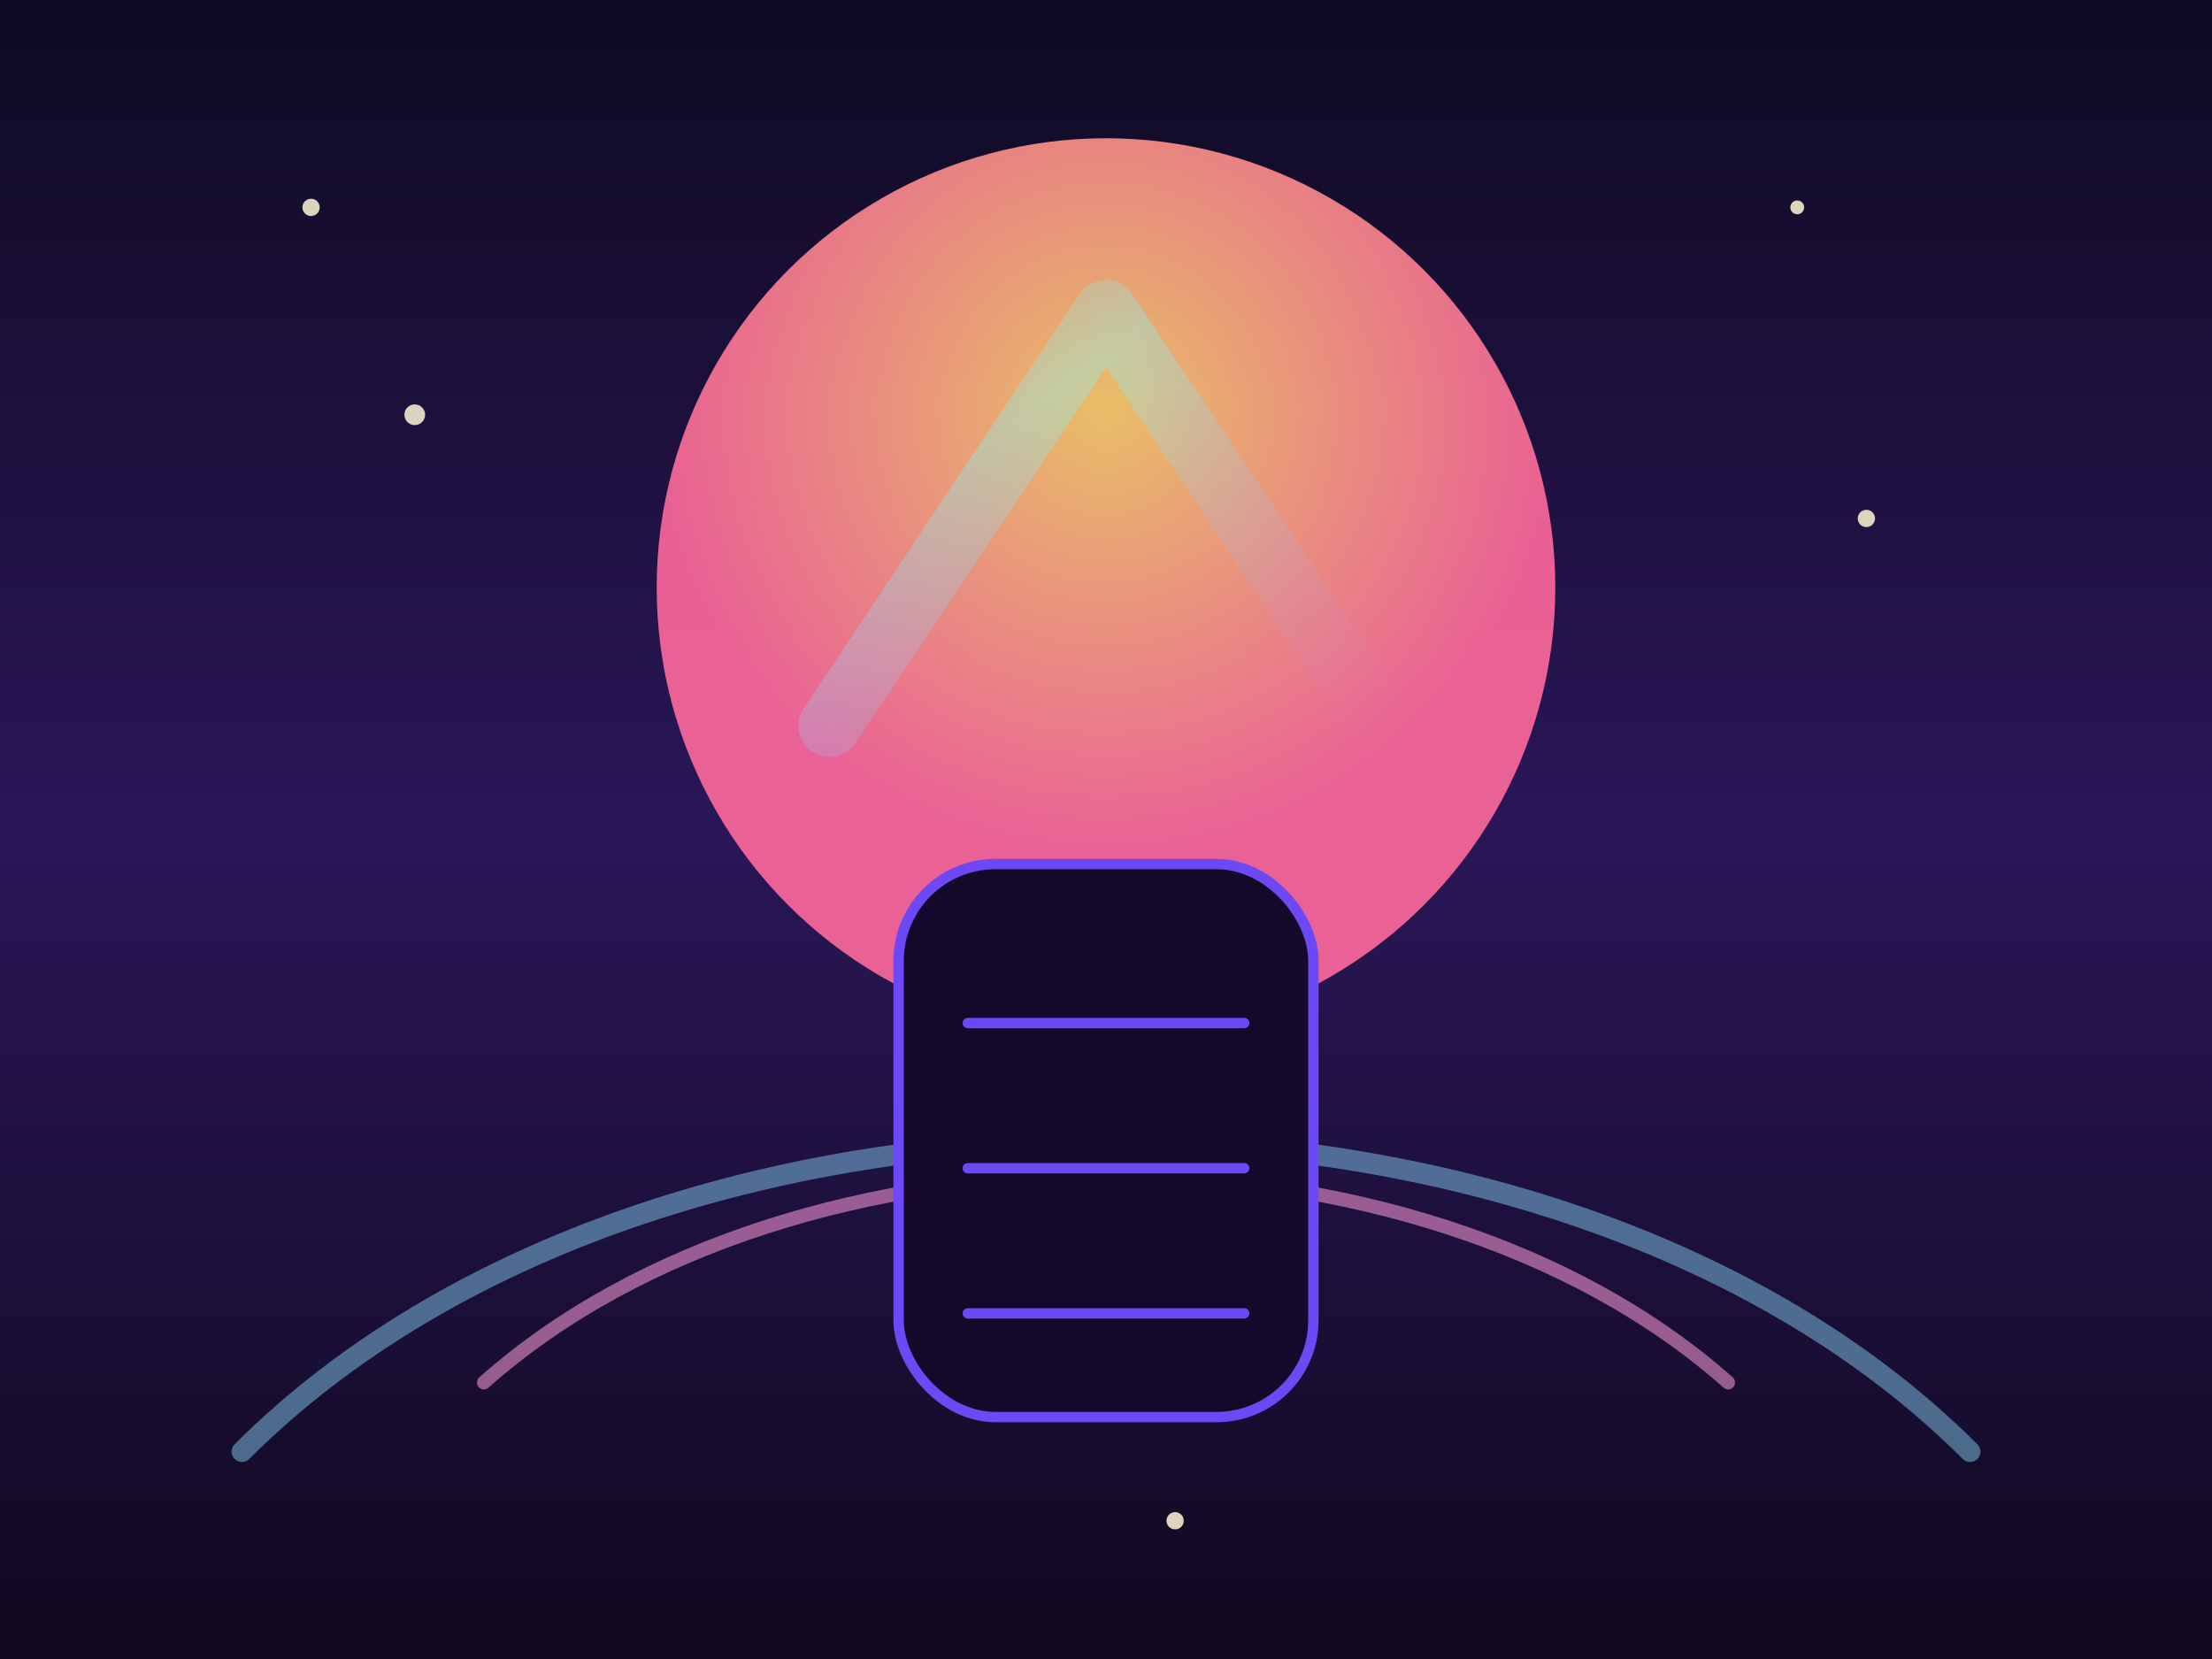<svg width="640" height="480" viewBox="0 0 640 480" xmlns="http://www.w3.org/2000/svg">
  <rect x="0" y="0" width="640" height="480" fill="#808080" stroke="none"/>
  <defs>
    <linearGradient id="bg" x1="0%" y1="0%" x2="0%" y2="100%">
      <stop offset="0%" stop-color="#0f0a22"/>
      <stop offset="50%" stop-color="#2a1658"/>
      <stop offset="100%" stop-color="#10091f"/>
    </linearGradient>
    <radialGradient id="sun" cx="50%" cy="30%" r="50%">
      <stop offset="0%" stop-color="#ffd16d"/>
      <stop offset="100%" stop-color="#ff6a9d"/>
    </radialGradient>
    <linearGradient id="beam" x1="0%" y1="0%" x2="100%" y2="100%">
      <stop offset="0%" stop-color="#7ff8ff" stop-opacity="0.0"/>
      <stop offset="30%" stop-color="#7ff8ff" stop-opacity="0.35"/>
      <stop offset="100%" stop-color="#b886ff" stop-opacity="0"/>
    </linearGradient>
  </defs>
  <rect width="640" height="480" fill="url(#bg)"/>
  <circle cx="320" cy="170" r="130" fill="url(#sun)" opacity="0.9"/>
  <path d="M70 420c120-120 380-120 500 0" stroke="#8ddfff" stroke-width="6" stroke-linecap="round" fill="none" opacity="0.45"/>
  <path d="M140 400c90-80 270-80 360 0" stroke="#ff9cd9" stroke-width="4" stroke-linecap="round" fill="none" opacity="0.55"/>
  <rect x="260" y="250" width="120" height="160" rx="28" fill="#12092b" stroke="#6d48f5" stroke-width="3"/>
  <path d="M280 380h80" stroke="#6d48f5" stroke-width="3" stroke-linecap="round"/>
  <path d="M280 338h80" stroke="#6d48f5" stroke-width="3" stroke-linecap="round"/>
  <path d="M280 296h80" stroke="#6d48f5" stroke-width="3" stroke-linecap="round"/>
  <path d="M240 210l80-120 80 120" fill="none" stroke="url(#beam)" stroke-width="18" stroke-linecap="round" stroke-linejoin="round"/>
  <g fill="#fff7d6" opacity="0.85">
    <circle cx="120" cy="120" r="3"/>
    <circle cx="540" cy="150" r="2.5"/>
    <circle cx="520" cy="60" r="2"/>
    <circle cx="90" cy="60" r="2.5"/>
    <circle cx="340" cy="440" r="2.5"/>
  </g>
</svg>
